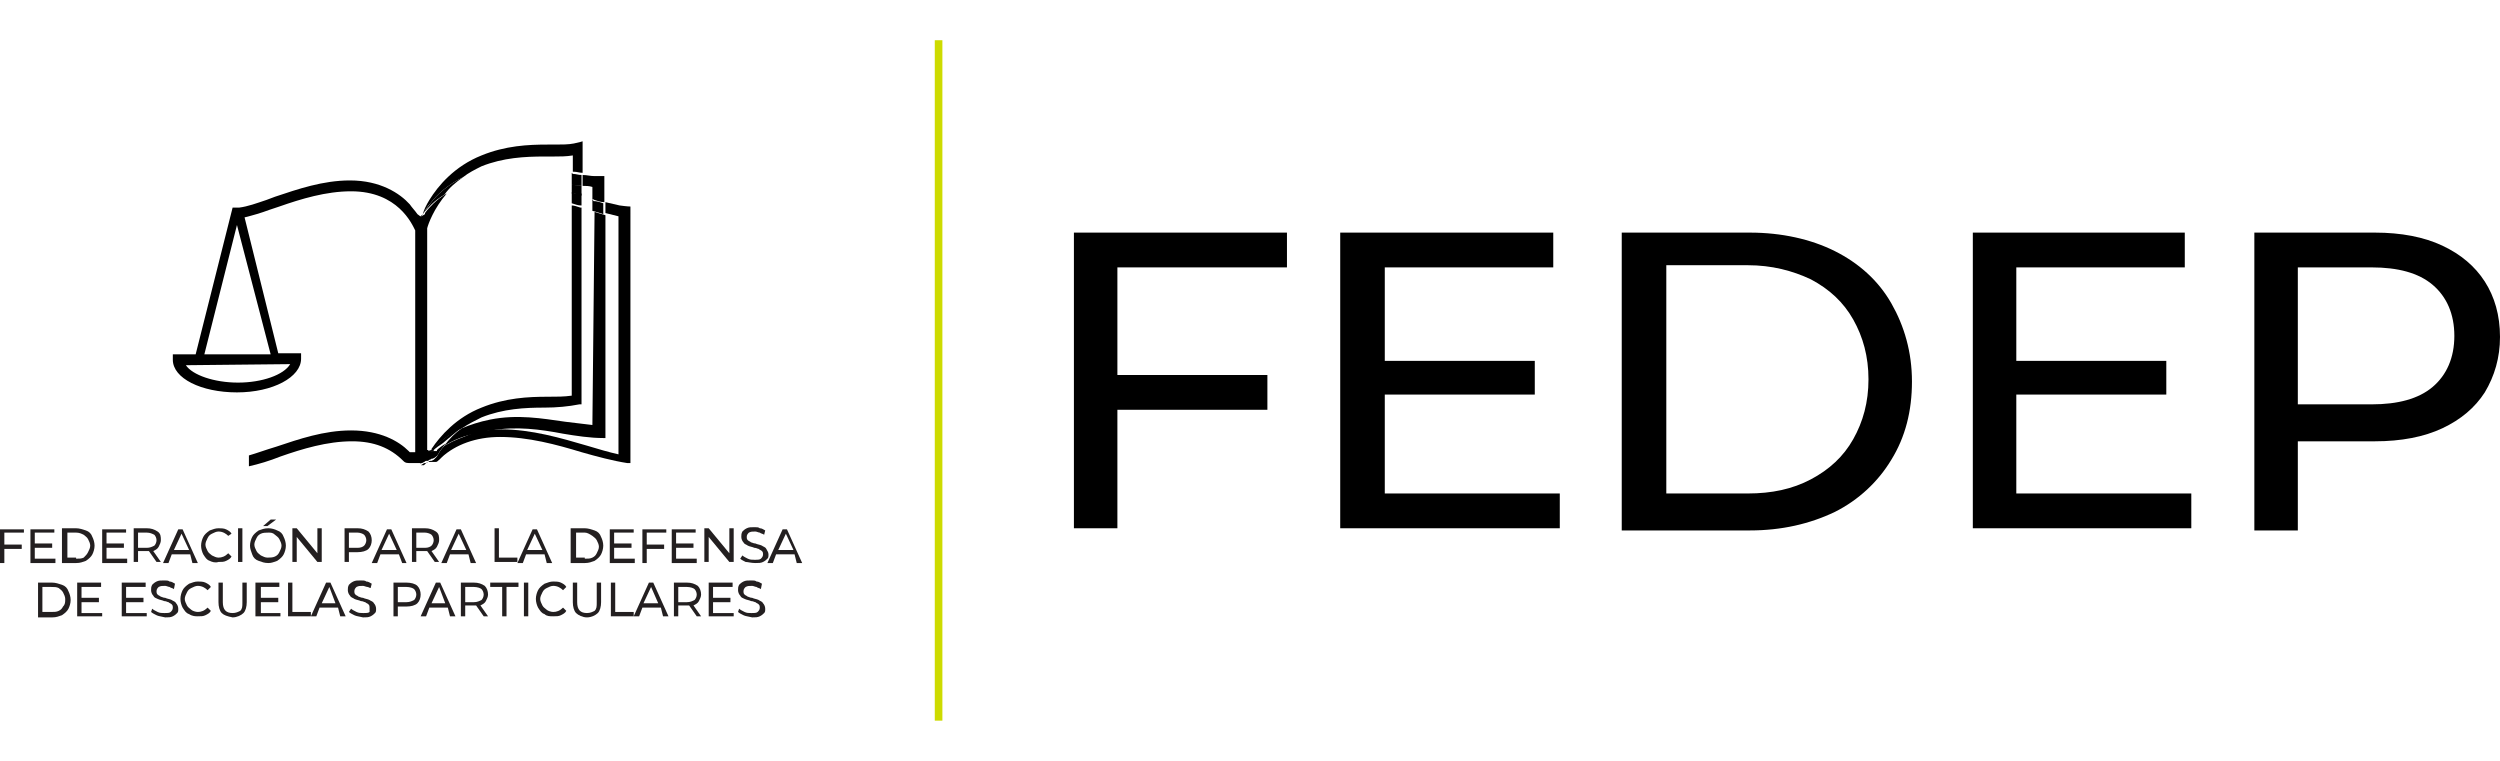 <?xml version="1.0" encoding="utf-8"?>
<!-- Generator: Adobe Illustrator 22.1.0, SVG Export Plug-In . SVG Version: 6.00 Build 0)  -->
<svg version="1.1" id="Capa_1" xmlns="http://www.w3.org/2000/svg" xmlns:xlink="http://www.w3.org/1999/xlink" x="0px" y="0px"
	 viewBox="0 0 230 70" style="enable-background:new 0 0 230 70;" xml:space="preserve">
<style type="text/css">
	.st0{fill:#CDDB00;}
	.st1{fill:#231F20;}
</style>
<g>
	<g>
		<polygon points="98.8,48.6 98.8,21.4 118.4,21.4 118.4,24.6 102.8,24.6 102.8,34.5 116.6,34.5 116.6,37.7 102.8,37.7 102.8,48.6 
					"/>
		<polygon points="123.3,48.6 123.3,21.4 142.9,21.4 142.9,24.6 127.4,24.6 127.4,33.2 141.2,33.2 141.2,36.3 127.4,36.3 
			127.4,45.4 143.5,45.4 143.5,48.6 		"/>
		<path d="M149.2,48.6V21.4h11.8c2.9,0,5.6,0.6,7.8,1.7c2.2,1.1,4,2.7,5.2,4.8c1.2,2.1,1.9,4.5,1.9,7.2c0,2.7-0.6,5.1-1.9,7.2
			c-1.2,2-3,3.7-5.2,4.8c-2.3,1.1-4.9,1.7-7.8,1.7H149.2z M153.3,45.4h7.5c2.2,0,4.1-0.4,5.8-1.3c1.7-0.9,3-2.1,3.9-3.7
			c0.9-1.6,1.4-3.4,1.4-5.5c0-2.1-0.5-3.9-1.4-5.5c-0.9-1.6-2.2-2.8-3.9-3.7c-1.7-0.8-3.6-1.3-5.8-1.3h-7.5V45.4z"/>
		<polygon points="181.5,48.6 181.5,21.4 201,21.4 201,24.6 185.5,24.6 185.5,33.2 199.3,33.2 199.3,36.3 185.5,36.3 185.5,45.4 
			201.6,45.4 201.6,48.6 		"/>
		<path d="M207.4,48.6V21.4h11.1c2.4,0,4.5,0.4,6.2,1.2c1.7,0.8,3,1.9,3.9,3.3c0.9,1.4,1.4,3.1,1.4,5.1c0,1.9-0.5,3.6-1.4,5.1
			c-0.9,1.4-2.2,2.5-3.9,3.3c-1.7,0.8-3.8,1.2-6.2,1.2h-7.1v8.2H207.4z M211.4,37.2h6.8c2.4,0,4.3-0.5,5.6-1.6c1.3-1.1,2-2.7,2-4.7
			s-0.7-3.6-2-4.7c-1.3-1.1-3.2-1.6-5.6-1.6h-6.8V37.2z"/>
	</g>
	<g>
		<rect x="86" y="3.7" class="st0" width="0.7" height="62.6"/>
	</g>
	<g>
		<g>
			<path class="st1" d="M0.4,49v1.1H2v0.4H0.4v1.3H0v-3.1h2.2V49H0.4z"/>
			<path class="st1" d="M5.1,51.4v0.4H2.8v-3.1H5V49H3.2v1h1.6v0.4H3.2v1H5.1z"/>
			<path class="st1" d="M5.7,48.6h1.3c0.3,0,0.6,0.1,0.9,0.2c0.3,0.1,0.5,0.3,0.6,0.6c0.1,0.2,0.2,0.5,0.2,0.8
				c0,0.3-0.1,0.6-0.2,0.8c-0.1,0.2-0.3,0.4-0.6,0.6c-0.3,0.1-0.5,0.2-0.9,0.2H5.7V48.6z M7,51.4c0.3,0,0.5,0,0.7-0.1
				C7.9,51.1,8,51,8.1,50.8c0.1-0.2,0.2-0.4,0.2-0.6c0-0.2-0.1-0.4-0.2-0.6c-0.1-0.2-0.3-0.3-0.4-0.4C7.5,49.1,7.3,49,7,49H6.2v2.3
				H7z"/>
			<path class="st1" d="M11.7,51.4v0.4H9.4v-3.1h2.2V49H9.8v1h1.6v0.4H9.8v1H11.7z"/>
			<path class="st1" d="M14.4,51.7l-0.7-1c-0.1,0-0.1,0-0.2,0h-0.8v1h-0.4v-3.1h1.2c0.4,0,0.7,0.1,1,0.3s0.3,0.5,0.3,0.8
				c0,0.2-0.1,0.4-0.2,0.6c-0.1,0.2-0.3,0.3-0.5,0.4l0.7,1H14.4z M14.2,50.2c0.1-0.1,0.2-0.3,0.2-0.5c0-0.2-0.1-0.4-0.2-0.5
				C14,49.1,13.8,49,13.5,49h-0.8v1.4h0.8C13.8,50.4,14,50.3,14.2,50.2z"/>
			<path class="st1" d="M17.5,51h-1.7l-0.3,0.8h-0.5l1.4-3.1h0.4l1.4,3.1h-0.5L17.5,51z M17.4,50.6l-0.7-1.5L16,50.6H17.4z"/>
			<path class="st1" d="M19.3,51.6c-0.3-0.1-0.4-0.3-0.6-0.6c-0.1-0.2-0.2-0.5-0.2-0.8c0-0.3,0.1-0.6,0.2-0.8
				c0.1-0.2,0.3-0.4,0.6-0.6c0.3-0.1,0.5-0.2,0.8-0.2c0.2,0,0.5,0,0.7,0.1c0.2,0.1,0.4,0.2,0.5,0.4L21,49.3
				c-0.2-0.2-0.5-0.4-0.9-0.4c-0.2,0-0.4,0.1-0.6,0.2c-0.2,0.1-0.3,0.2-0.4,0.4s-0.2,0.4-0.2,0.6c0,0.2,0.1,0.4,0.2,0.6
				c0.1,0.2,0.3,0.3,0.4,0.4c0.2,0.1,0.4,0.2,0.6,0.2c0.3,0,0.6-0.1,0.9-0.4l0.3,0.3c-0.1,0.2-0.3,0.3-0.5,0.4
				c-0.2,0.1-0.4,0.1-0.7,0.1C19.8,51.8,19.5,51.7,19.3,51.6z"/>
			<path class="st1" d="M21.9,48.6h0.4v3.1h-0.4V48.6z"/>
			<path class="st1" d="M23.8,51.6c-0.3-0.1-0.5-0.3-0.6-0.6S23,50.5,23,50.2c0-0.3,0.1-0.6,0.2-0.8s0.3-0.4,0.6-0.6
				c0.3-0.1,0.5-0.2,0.9-0.2c0.3,0,0.6,0.1,0.8,0.2c0.3,0.1,0.5,0.3,0.6,0.6c0.1,0.2,0.2,0.5,0.2,0.8c0,0.3-0.1,0.6-0.2,0.8
				c-0.1,0.2-0.3,0.4-0.6,0.6c-0.3,0.1-0.5,0.2-0.8,0.2C24.3,51.8,24.1,51.7,23.8,51.6z M25.3,51.2c0.2-0.1,0.3-0.2,0.4-0.4
				c0.1-0.2,0.2-0.4,0.2-0.6c0-0.2-0.1-0.4-0.2-0.6c-0.1-0.2-0.3-0.3-0.4-0.4C25.1,49,24.9,49,24.7,49S24.2,49,24,49.1
				c-0.2,0.1-0.3,0.2-0.4,0.4s-0.2,0.4-0.2,0.6c0,0.2,0.1,0.4,0.2,0.6c0.1,0.2,0.3,0.3,0.4,0.4c0.2,0.1,0.4,0.2,0.6,0.2
				S25.1,51.3,25.3,51.2z M24.9,47.8h0.5l-0.8,0.6h-0.4L24.9,47.8z"/>
			<path class="st1" d="M29.6,48.6v3.1h-0.4l-1.9-2.3v2.3h-0.4v-3.1h0.4l1.9,2.3v-2.3H29.6z"/>
			<path class="st1" d="M33.9,48.9c0.2,0.2,0.3,0.5,0.3,0.8c0,0.3-0.1,0.6-0.3,0.8c-0.2,0.2-0.6,0.3-1,0.3h-0.8v0.9h-0.4v-3.1h1.2
				C33.3,48.6,33.6,48.7,33.9,48.9z M33.5,50.2c0.1-0.1,0.2-0.3,0.2-0.5c0-0.2-0.1-0.4-0.2-0.5c-0.1-0.1-0.4-0.2-0.6-0.2h-0.8v1.4
				h0.8C33.2,50.4,33.4,50.3,33.5,50.2z"/>
			<path class="st1" d="M36.7,51H35l-0.3,0.8h-0.5l1.4-3.1H36l1.4,3.1H37L36.7,51z M36.5,50.6l-0.7-1.5l-0.7,1.5H36.5z"/>
			<path class="st1" d="M40,51.7l-0.7-1c-0.1,0-0.1,0-0.2,0h-0.8v1h-0.4v-3.1h1.2c0.4,0,0.7,0.1,1,0.3s0.3,0.5,0.3,0.8
				c0,0.2-0.1,0.4-0.2,0.6c-0.1,0.2-0.3,0.3-0.5,0.4l0.7,1H40z M39.7,50.2c0.1-0.1,0.2-0.3,0.2-0.5c0-0.2-0.1-0.4-0.2-0.5
				c-0.1-0.1-0.4-0.2-0.6-0.2h-0.8v1.4h0.8C39.4,50.4,39.6,50.3,39.7,50.2z"/>
			<path class="st1" d="M43.1,51h-1.7l-0.3,0.8h-0.5l1.4-3.1h0.4l1.4,3.1h-0.5L43.1,51z M42.9,50.6l-0.7-1.5l-0.7,1.5H42.9z"/>
			<path class="st1" d="M45.5,48.6h0.4v2.7h1.7v0.4h-2.1V48.6z"/>
			<path class="st1" d="M50.1,51h-1.7l-0.3,0.8h-0.5l1.4-3.1h0.4l1.4,3.1h-0.5L50.1,51z M49.9,50.6l-0.7-1.5l-0.7,1.5H49.9z"/>
			<path class="st1" d="M52.5,48.6h1.3c0.3,0,0.6,0.1,0.9,0.2c0.3,0.1,0.5,0.3,0.6,0.6c0.1,0.2,0.2,0.5,0.2,0.8
				c0,0.3-0.1,0.6-0.2,0.8c-0.1,0.2-0.3,0.4-0.6,0.6c-0.3,0.1-0.5,0.2-0.9,0.2h-1.3V48.6z M53.8,51.4c0.3,0,0.5,0,0.7-0.1
				c0.2-0.1,0.3-0.2,0.4-0.4c0.1-0.2,0.2-0.4,0.2-0.6c0-0.2-0.1-0.4-0.2-0.6c-0.1-0.2-0.3-0.3-0.4-0.4C54.2,49.1,54,49,53.8,49h-0.8
				v2.3H53.8z"/>
			<path class="st1" d="M58.4,51.4v0.4h-2.3v-3.1h2.2V49h-1.8v1h1.6v0.4h-1.6v1H58.4z"/>
			<path class="st1" d="M59.5,49v1.1h1.6v0.4h-1.6v1.3h-0.4v-3.1h2.2V49H59.5z"/>
			<path class="st1" d="M64.1,51.4v0.4h-2.3v-3.1h2.2V49h-1.8v1h1.6v0.4h-1.6v1H64.1z"/>
			<path class="st1" d="M67.5,48.6v3.1h-0.4l-1.9-2.3v2.3h-0.4v-3.1h0.4l1.9,2.3v-2.3H67.5z"/>
			<path class="st1" d="M68.6,51.7c-0.2-0.1-0.4-0.2-0.5-0.3l0.2-0.3c0.1,0.1,0.3,0.2,0.5,0.3s0.4,0.1,0.6,0.1c0.3,0,0.5,0,0.6-0.1
				c0.1-0.1,0.2-0.2,0.2-0.4c0-0.1,0-0.2-0.1-0.3c-0.1-0.1-0.2-0.1-0.3-0.2c-0.1,0-0.2-0.1-0.4-0.1c-0.2-0.1-0.4-0.1-0.6-0.2
				c-0.1-0.1-0.3-0.1-0.4-0.3c-0.1-0.1-0.2-0.3-0.2-0.5c0-0.2,0-0.3,0.1-0.5c0.1-0.1,0.2-0.2,0.4-0.3c0.2-0.1,0.4-0.1,0.7-0.1
				c0.2,0,0.4,0,0.5,0.1c0.2,0,0.3,0.1,0.5,0.2l-0.1,0.4c-0.1-0.1-0.3-0.1-0.4-0.2c-0.1,0-0.3-0.1-0.4-0.1c-0.3,0-0.4,0-0.6,0.1
				c-0.1,0.1-0.2,0.2-0.2,0.4c0,0.1,0,0.2,0.1,0.3c0.1,0.1,0.2,0.1,0.3,0.2c0.1,0,0.2,0.1,0.4,0.1c0.2,0.1,0.4,0.1,0.6,0.2
				c0.1,0.1,0.3,0.1,0.4,0.3s0.2,0.3,0.2,0.5c0,0.2,0,0.3-0.1,0.4c-0.1,0.1-0.2,0.2-0.4,0.3c-0.2,0.1-0.4,0.1-0.7,0.1
				C69.1,51.8,68.8,51.7,68.6,51.7z"/>
			<path class="st1" d="M73.1,51h-1.7l-0.3,0.8h-0.5l1.4-3.1h0.4l1.4,3.1h-0.5L73.1,51z M73,50.6l-0.7-1.5l-0.7,1.5H73z"/>
			<path class="st1" d="M3.5,53.6h1.3c0.3,0,0.6,0.1,0.9,0.2c0.3,0.1,0.5,0.3,0.6,0.6c0.1,0.2,0.2,0.5,0.2,0.8
				c0,0.3-0.1,0.6-0.2,0.8c-0.1,0.2-0.3,0.4-0.6,0.6c-0.3,0.1-0.5,0.2-0.9,0.2H3.5V53.6z M4.7,56.3c0.3,0,0.5,0,0.7-0.1
				s0.3-0.2,0.4-0.4C6,55.6,6,55.4,6,55.1c0-0.2-0.1-0.4-0.2-0.6c-0.1-0.2-0.3-0.3-0.4-0.4C5.2,54,5,54,4.7,54H3.9v2.3H4.7z"/>
			<path class="st1" d="M9.4,56.3v0.4H7.1v-3.1h2.2V54H7.5v1h1.6v0.4H7.5v1H9.4z"/>
			<path class="st1" d="M13.5,56.3v0.4h-2.3v-3.1h2.2V54h-1.8v1h1.6v0.4h-1.6v1H13.5z"/>
			<path class="st1" d="M14.4,56.6c-0.2-0.1-0.4-0.2-0.5-0.3L14,56c0.1,0.1,0.3,0.2,0.5,0.3c0.2,0.1,0.4,0.1,0.6,0.1
				c0.3,0,0.5,0,0.6-0.1c0.1-0.1,0.2-0.2,0.2-0.4c0-0.1,0-0.2-0.1-0.3c-0.1-0.1-0.2-0.1-0.3-0.2c-0.1,0-0.2-0.1-0.4-0.1
				c-0.2-0.1-0.4-0.1-0.6-0.2s-0.3-0.1-0.4-0.3c-0.1-0.1-0.2-0.3-0.2-0.5c0-0.2,0-0.3,0.1-0.5c0.1-0.1,0.2-0.2,0.4-0.3
				c0.2-0.1,0.4-0.1,0.7-0.1c0.2,0,0.4,0,0.5,0.1c0.2,0,0.3,0.1,0.5,0.2L16,54.2c-0.1-0.1-0.3-0.1-0.4-0.2c-0.1,0-0.3-0.1-0.4-0.1
				c-0.3,0-0.4,0-0.6,0.1c-0.1,0.1-0.2,0.2-0.2,0.4c0,0.1,0,0.2,0.1,0.3c0.1,0.1,0.2,0.1,0.3,0.2c0.1,0,0.2,0.1,0.4,0.1
				c0.2,0.1,0.4,0.1,0.6,0.2c0.1,0.1,0.3,0.1,0.4,0.3c0.1,0.1,0.2,0.3,0.2,0.5c0,0.2,0,0.3-0.1,0.4c-0.1,0.1-0.2,0.2-0.4,0.3
				c-0.2,0.1-0.4,0.1-0.7,0.1C14.8,56.7,14.6,56.7,14.4,56.6z"/>
			<path class="st1" d="M17.4,56.5c-0.3-0.1-0.4-0.3-0.6-0.6c-0.1-0.2-0.2-0.5-0.2-0.8c0-0.3,0.1-0.6,0.2-0.8
				c0.1-0.2,0.3-0.4,0.6-0.6c0.3-0.1,0.5-0.2,0.8-0.2c0.2,0,0.5,0,0.7,0.1s0.4,0.2,0.5,0.4l-0.3,0.3c-0.2-0.2-0.5-0.4-0.9-0.4
				c-0.2,0-0.4,0.1-0.6,0.2s-0.3,0.2-0.4,0.4c-0.1,0.2-0.2,0.4-0.2,0.6c0,0.2,0.1,0.4,0.2,0.6c0.1,0.2,0.3,0.3,0.4,0.4
				s0.4,0.2,0.6,0.2c0.3,0,0.6-0.1,0.9-0.4l0.3,0.3c-0.1,0.2-0.3,0.3-0.5,0.4s-0.4,0.1-0.7,0.1C18,56.7,17.7,56.7,17.4,56.5z"/>
			<path class="st1" d="M20.4,56.4c-0.2-0.2-0.3-0.6-0.3-1v-1.8h0.4v1.8c0,0.7,0.3,1,0.9,1c0.3,0,0.5-0.1,0.7-0.2
				c0.2-0.2,0.2-0.4,0.2-0.8v-1.8h0.4v1.8c0,0.4-0.1,0.8-0.3,1c-0.2,0.2-0.6,0.4-1,0.4C20.9,56.7,20.6,56.6,20.4,56.4z"/>
			<path class="st1" d="M25.8,56.3v0.4h-2.3v-3.1h2.2V54H24v1h1.6v0.4H24v1H25.8z"/>
			<path class="st1" d="M26.5,53.6h0.4v2.7h1.7v0.4h-2.1V53.6z"/>
			<path class="st1" d="M31.1,55.9h-1.7l-0.3,0.8h-0.5l1.4-3.1h0.4l1.4,3.1h-0.5L31.1,55.9z M30.9,55.6L30.3,54l-0.7,1.5H30.9z"/>
			<path class="st1" d="M32.6,56.6c-0.2-0.1-0.4-0.2-0.5-0.3l0.2-0.3c0.1,0.1,0.3,0.2,0.5,0.3s0.4,0.1,0.6,0.1c0.3,0,0.5,0,0.6-0.1
				C34,56.1,34,56,34,55.9c0-0.1,0-0.2-0.1-0.3c-0.1-0.1-0.2-0.1-0.3-0.2c-0.1,0-0.2-0.1-0.4-0.1c-0.2-0.1-0.4-0.1-0.6-0.2
				c-0.1-0.1-0.3-0.1-0.4-0.3c-0.1-0.1-0.2-0.3-0.2-0.5c0-0.2,0-0.3,0.1-0.5c0.1-0.1,0.2-0.2,0.4-0.3c0.2-0.1,0.4-0.1,0.7-0.1
				c0.2,0,0.4,0,0.5,0.1c0.2,0,0.3,0.1,0.5,0.2l-0.1,0.4C34,54.1,33.9,54,33.8,54c-0.1,0-0.3-0.1-0.4-0.1c-0.3,0-0.4,0-0.6,0.1
				c-0.1,0.1-0.2,0.2-0.2,0.4c0,0.1,0,0.2,0.1,0.3c0.1,0.1,0.2,0.1,0.3,0.2c0.1,0,0.2,0.1,0.4,0.1c0.2,0.1,0.4,0.1,0.6,0.2
				c0.1,0.1,0.3,0.1,0.4,0.3c0.1,0.1,0.2,0.3,0.2,0.5c0,0.2,0,0.3-0.1,0.4c-0.1,0.1-0.2,0.2-0.4,0.3c-0.2,0.1-0.4,0.1-0.7,0.1
				C33,56.7,32.8,56.7,32.6,56.6z"/>
			<path class="st1" d="M38.4,53.9c0.2,0.2,0.3,0.5,0.3,0.8c0,0.3-0.1,0.6-0.3,0.8c-0.2,0.2-0.6,0.3-1,0.3h-0.8v0.9h-0.4v-3.1h1.2
				C37.8,53.6,38.2,53.7,38.4,53.9z M38.1,55.2c0.1-0.1,0.2-0.3,0.2-0.5c0-0.2-0.1-0.4-0.2-0.5S37.7,54,37.4,54h-0.8v1.4h0.8
				C37.7,55.4,37.9,55.3,38.1,55.2z"/>
			<path class="st1" d="M41.2,55.9h-1.7l-0.3,0.8h-0.5l1.4-3.1h0.4l1.4,3.1h-0.5L41.2,55.9z M41,55.6L40.4,54l-0.7,1.5H41z"/>
			<path class="st1" d="M44.5,56.7l-0.7-1c-0.1,0-0.1,0-0.2,0h-0.8v1h-0.4v-3.1h1.2c0.4,0,0.7,0.1,1,0.3c0.2,0.2,0.3,0.5,0.3,0.8
				c0,0.2-0.1,0.4-0.2,0.6c-0.1,0.2-0.3,0.3-0.5,0.4l0.7,1H44.5z M44.3,55.2c0.1-0.1,0.2-0.3,0.2-0.5c0-0.2-0.1-0.4-0.2-0.5
				S43.9,54,43.6,54h-0.8v1.4h0.8C43.9,55.4,44.1,55.3,44.3,55.2z"/>
			<path class="st1" d="M46.2,54h-1.1v-0.4h2.6V54h-1.1v2.7h-0.4V54z"/>
			<path class="st1" d="M48.2,53.6h0.4v3.1h-0.4V53.6z"/>
			<path class="st1" d="M50.1,56.5c-0.3-0.1-0.4-0.3-0.6-0.6c-0.1-0.2-0.2-0.5-0.2-0.8c0-0.3,0.1-0.6,0.2-0.8
				c0.1-0.2,0.3-0.4,0.6-0.6c0.3-0.1,0.5-0.2,0.8-0.2c0.2,0,0.5,0,0.7,0.1s0.4,0.2,0.5,0.4l-0.3,0.3c-0.2-0.2-0.5-0.4-0.9-0.4
				c-0.2,0-0.4,0.1-0.6,0.2s-0.3,0.2-0.4,0.4c-0.1,0.2-0.2,0.4-0.2,0.6c0,0.2,0.1,0.4,0.2,0.6c0.1,0.2,0.3,0.3,0.4,0.4
				s0.4,0.2,0.6,0.2c0.3,0,0.6-0.1,0.9-0.4l0.3,0.3c-0.1,0.2-0.3,0.3-0.5,0.4s-0.4,0.1-0.7,0.1C50.6,56.7,50.3,56.7,50.1,56.5z"/>
			<path class="st1" d="M53,56.4c-0.2-0.2-0.3-0.6-0.3-1v-1.8h0.4v1.8c0,0.7,0.3,1,0.9,1c0.3,0,0.5-0.1,0.7-0.2
				c0.2-0.2,0.2-0.4,0.2-0.8v-1.8h0.4v1.8c0,0.4-0.1,0.8-0.3,1c-0.2,0.2-0.6,0.4-1,0.4S53.2,56.6,53,56.4z"/>
			<path class="st1" d="M56.2,53.6h0.4v2.7h1.7v0.4h-2.1V53.6z"/>
			<path class="st1" d="M60.8,55.9h-1.7l-0.3,0.8h-0.5l1.4-3.1h0.4l1.4,3.1h-0.5L60.8,55.9z M60.6,55.6L59.9,54l-0.7,1.5H60.6z"/>
			<path class="st1" d="M64.1,56.7l-0.7-1c-0.1,0-0.1,0-0.2,0h-0.8v1H62v-3.1h1.2c0.4,0,0.7,0.1,1,0.3c0.2,0.2,0.3,0.5,0.3,0.8
				c0,0.2-0.1,0.4-0.2,0.6c-0.1,0.2-0.3,0.3-0.5,0.4l0.7,1H64.1z M63.9,55.2c0.1-0.1,0.2-0.3,0.2-0.5c0-0.2-0.1-0.4-0.2-0.5
				S63.5,54,63.2,54h-0.8v1.4h0.8C63.5,55.4,63.7,55.3,63.9,55.2z"/>
			<path class="st1" d="M67.5,56.3v0.4h-2.3v-3.1h2.2V54h-1.8v1h1.6v0.4h-1.6v1H67.5z"/>
			<path class="st1" d="M68.4,56.6c-0.2-0.1-0.4-0.2-0.5-0.3L68,56c0.1,0.1,0.3,0.2,0.5,0.3s0.4,0.1,0.6,0.1c0.3,0,0.5,0,0.6-0.1
				c0.1-0.1,0.2-0.2,0.2-0.4c0-0.1,0-0.2-0.1-0.3c-0.1-0.1-0.2-0.1-0.3-0.2c-0.1,0-0.2-0.1-0.4-0.1c-0.2-0.1-0.4-0.1-0.6-0.2
				s-0.3-0.1-0.4-0.3c-0.1-0.1-0.2-0.3-0.2-0.5c0-0.2,0-0.3,0.1-0.5c0.1-0.1,0.2-0.2,0.4-0.3c0.2-0.1,0.4-0.1,0.7-0.1
				c0.2,0,0.4,0,0.5,0.1c0.2,0,0.3,0.1,0.5,0.2L70,54.2c-0.1-0.1-0.3-0.1-0.4-0.2c-0.1,0-0.3-0.1-0.4-0.1c-0.3,0-0.4,0-0.6,0.1
				c-0.1,0.1-0.2,0.2-0.2,0.4c0,0.1,0,0.2,0.1,0.3c0.1,0.1,0.2,0.1,0.3,0.2c0.1,0,0.2,0.1,0.4,0.1c0.2,0.1,0.4,0.1,0.6,0.2
				c0.1,0.1,0.3,0.1,0.4,0.3c0.1,0.1,0.2,0.3,0.2,0.5c0,0.2,0,0.3-0.1,0.4c-0.1,0.1-0.2,0.2-0.4,0.3c-0.2,0.1-0.4,0.1-0.7,0.1
				C68.8,56.7,68.6,56.7,68.4,56.6z"/>
		</g>
	</g>
	<path d="M44.7,39c-0.1,0-0.1,0-0.2,0C44.6,39,44.6,39,44.7,39z"/>
	<path d="M44.3,39c-0.1,0-0.1,0-0.2,0C44.2,39,44.3,39,44.3,39z"/>
	<path d="M44.9,39c0,0-0.1,0-0.1,0C44.8,39,44.8,39,44.9,39z"/>
	<path d="M45.2,39c0,0-0.1,0-0.1,0C45.1,39,45.2,39,45.2,39z"/>
	<path d="M45.1,39c-0.1,0-0.1,0-0.2,0C45,39,45,39,45.1,39z"/>
	<path d="M44.1,39C44.1,39,44.1,39,44.1,39C44.1,39,44.1,39,44.1,39L44.1,39z"/>
	<path d="M44.7,39C44.7,39,44.7,39,44.7,39C44.7,39,44.7,39,44.7,39z"/>
	<path d="M44.5,39c-0.1,0-0.1,0-0.2,0C44.4,39,44.4,39,44.5,39z"/>
	<g>
		<path d="M38.4,19.7c-0.2-0.3-0.5-0.6-0.7-0.9c-0.9-1-2.7-2.2-5.5-2.2c-2.5,0-4.8,0.8-6.9,1.5l-0.8,0.3c-0.9,0.3-1.7,0.6-2.5,0.7
			l-0.6,0L18,32.6l-2.1,0v0.5c0,1.7,2.6,3,5.9,3h0c3.3,0,5.9-1.4,5.9-3.1l0-0.5l-2.1,0L22.5,20c0.8-0.2,1.5-0.4,2.3-0.7l0.9-0.3
			c2-0.7,4.3-1.4,6.6-1.4c4.3,0,5.6,3,5.9,3.6l0,20.4l-0.5,0l-0.1-0.1c-0.9-0.9-2.6-1.9-5.3-1.9c-2.5,0-4.8,0.8-6.9,1.5
			c-1,0.3-1.8,0.6-2.5,0.8l0,1c0.9-0.2,1.9-0.5,2.9-0.9c2-0.7,4.3-1.4,6.6-1.4c2,0,3.5,0.6,4.7,1.8c0.1,0.1,0.2,0.2,0.5,0.2
			c0,0,0.6,0,1.2,0V20L38.4,19.7z M26.7,33.5c-0.6,1-2.6,1.7-4.8,1.7c-2.2,0-4.2-0.7-4.8-1.6L26.7,33.5z M24.9,32.6l-6.1,0l3-11.9
			L24.9,32.6z"/>
		<g>
			<polygon points="38.6,20 38.6,20 38.7,19.8 			"/>
			<path d="M58,19c0,0-0.3,0-1-0.1c-0.4-0.1-0.9-0.2-1.3-0.3l0,1c0.4,0.1,0.8,0.2,1.2,0.3l0,21.9c-0.9-0.2-1.9-0.5-2.9-0.8
				c-2.4-0.7-5.1-1.5-7.9-1.5c-0.6,0-1.2,0.1-1.8,0.1c-1.6,0.4-2.9,1.3-3.9,2.5c-0.1,0.1-0.2,0.2-0.3,0.2l-0.2,0c0,0,0,0,0,0
				c0,0-0.1,0-0.1,0c-0.1,0-0.1,0-0.2,0c-0.1,0-0.1,0-0.2,0c0,0,0,0-0.1,0c-0.1,0-0.1,0-0.2,0c0,0,0,0,0.1,0c0.1,0,0.2,0,0.2,0
				c0,0,0.1,0,0.1,0c0.1,0,0.1,0,0.2,0c0.1,0,0.2,0,0.3,0c0.1,0,0.1,0,0.1,0c0,0,0,0,0,0l0.2,0c0.1,0,0.2-0.1,0.3-0.2
				c1.3-1.2,3.2-1.9,5.4-1.9c2.6,0,5.2,0.7,7.5,1.4c1.4,0.4,2.9,0.8,4.2,1l0.3,0L58,19z"/>
			<path d="M38.8,42.6c-0.1,0-0.1,0-0.2,0.1c0,0,0,0,0,0v0c0,0,0,0,0,0C38.7,42.6,38.8,42.6,38.8,42.6c0.1,0,0.2,0,0.3,0
				c0,0,0,0,0,0C39,42.6,39,42.6,38.8,42.6C38.9,42.6,38.8,42.6,38.8,42.6z"/>
			<path d="M54.5,17.2l0,1.1l0.2,0.1c0.3,0.1,0.6,0.2,0.9,0.2l0-2.4c0,0-0.3,0-0.9,0c-0.4,0-0.7-0.1-1.1-0.1l0,1
				C53.9,17.1,54.2,17.1,54.5,17.2z"/>
			<path d="M54.5,39.1c-0.8-0.1-1.6-0.2-2.5-0.3c-2.1-0.3-4.4-0.7-6.9-0.2c-1,0.2-1.9,0.5-2.6,0.8c-0.6,0.4-1.2,1-1.6,1.6
				c0.8-0.5,1.9-1,3.4-1.2c0.3-0.1,0.6-0.2,0.9-0.2c2.3-0.4,4.5-0.1,6.6,0.3c1.2,0.2,2.5,0.4,3.7,0.4l0.2,0l0-20.5
				c-0.3-0.1-0.7-0.2-1-0.3L54.5,39.1z"/>
			<path d="M54.5,18.3l0,1.1c0.4,0.1,0.7,0.2,1,0.3l0-1c-0.3-0.1-0.6-0.2-0.9-0.2L54.5,18.3z"/>
			<path d="M39.4,42.5c0.1,0,0.1,0,0.2,0c0.1,0,0.2,0,0.2,0c0.1,0,0.1,0,0.1,0c0,0,0,0,0,0l0.2,0c0.1,0,0.2-0.1,0.3-0.2
				c1-1.2,2.3-2.1,3.9-2.5c-1.4,0.2-2.5,0.7-3.4,1.2c-0.3,0.3-0.5,0.6-0.7,1c-0.1,0.1-0.2,0.2-0.3,0.3l-0.2,0.1c0,0,0,0,0,0
				c0,0-0.1,0-0.1,0c-0.1,0-0.1,0-0.2,0.1c0,0-0.1,0-0.2,0.1c0,0,0,0-0.1,0c-0.1,0-0.1,0-0.2,0.1c-0.1,0-0.1,0.1-0.2,0.1
				c0,0,0,0,0,0c0,0,0.1,0,0.1,0c0.1,0,0.1,0,0.2,0C39.2,42.6,39.2,42.6,39.4,42.5C39.3,42.5,39.3,42.5,39.4,42.5z"/>
			<path d="M39.8,41.4c0.6-0.7,1.4-1.4,2.7-2c0.6-0.4,1.2-0.7,1.8-1c2-0.8,4-0.9,5.8-0.9c1.1,0,2.2-0.1,3.2-0.3l0.2,0l0-18.1l-0.1,0
				c-0.3-0.1-0.6-0.2-0.8-0.2l0,17.5c-0.7,0.1-1.4,0.1-2.2,0.1c-1.8,0-3.9,0.1-6.1,1c-2.3,0.9-3.8,2.6-4.6,3.8l0,0.1l-0.4,0.2l0,0.2
				L39.8,41.4L39.8,41.4z"/>
			<path d="M38.9,19.7c0.2-0.3,0.4-0.7,0.7-1c0.6-0.8,1.6-1.7,3-2.4c0.5-0.4,1.1-0.7,1.7-1c2-0.8,4-0.9,5.8-0.9l0.8,0
				c0.6,0,1.2,0,1.8-0.1l0,1.5l0.1,0c0.3,0,0.5,0.1,0.8,0.1l0-2.9c0,0-0.3,0.1-0.8,0.2c-0.5,0.1-1.1,0.1-1.7,0.1l-0.7,0
				c-1.8,0-3.9,0.1-6.1,1c-2.5,1-4,2.8-4.8,4.1C39.2,18.9,39,19.3,38.9,19.7l-0.1,0.2L38.9,19.7C38.9,19.7,38.9,19.7,38.9,19.7z"/>
			<path d="M53.5,18l0-0.9c-0.3,0-0.6-0.1-0.9-0.1l0,0.8C52.9,17.8,53.2,17.9,53.5,18z"/>
			<path d="M38.9,19.7C38.9,19.7,38.9,19.7,38.9,19.7l-0.1,0.2L38.6,20v0L38.9,19.7C38.8,19.7,38.8,19.7,38.9,19.7z"/>
			<path d="M52.6,17.7l0,1c0.3,0.1,0.6,0.2,0.8,0.2l0.1,0l0-1.1C53.2,17.9,52.9,17.8,52.6,17.7z"/>
			<polygon points="39.2,41.4 39.2,41.5 39.3,41.5 39.3,41.4 			"/>
			<path d="M52.6,15.9l0,1.1c0.3,0.1,0.6,0.1,0.9,0.1l0-1c-0.3,0-0.5-0.1-0.8-0.1L52.6,15.9z"/>
			<path d="M42.6,16.3c-1.4,0.7-2.4,1.6-3,2.4c-0.2,0.3-0.5,0.6-0.7,1c0.2-0.3,0.5-0.6,0.8-0.9c0.3-0.3,0.7-0.6,1.2-0.9
				C41.3,17.3,41.9,16.8,42.6,16.3z"/>
			<path d="M38.8,42.6c0,0-0.1,0-0.1,0c0,0,0,0,0,0v0.1c0,0,0,0,0,0C38.7,42.6,38.8,42.6,38.8,42.6z"/>
			<path d="M42.5,39.3c-1.2,0.6-2.1,1.4-2.7,2l0,0.1l-0.6,0.1l0,0l0.7,0l0-0.1c0.2-0.2,0.5-0.4,0.8-0.6
				C41.3,40.3,41.9,39.8,42.5,39.3z"/>
			<path d="M38.8,42.6C38.8,42.6,38.8,42.6,38.8,42.6c0.1,0,0.2-0.1,0.2-0.1c0.1,0,0.1-0.1,0.2-0.1c0,0,0,0,0.1,0
				c0.1,0,0.1,0,0.2-0.1c0.1,0,0.2-0.1,0.2-0.1c0.1,0,0.1,0,0.1,0c0,0,0,0,0,0l0.2-0.1c0.1-0.1,0.2-0.1,0.3-0.3
				c0.2-0.4,0.5-0.7,0.7-1c-0.3,0.2-0.6,0.4-0.8,0.6l0,0.1l-0.7,0l0,0l-0.1,0l0-0.1l-0.1,0l0-20.4c0.1-0.4,0.6-1.8,1.8-3.2
				c-0.5,0.3-0.9,0.6-1.2,0.9c-0.3,0.3-0.6,0.6-0.8,0.9c0,0,0,0,0,0.1L38.6,20v22.5c0,0,0,0,0,0C38.7,42.6,38.8,42.6,38.8,42.6z"/>
		</g>
	</g>
</g>
</svg>
